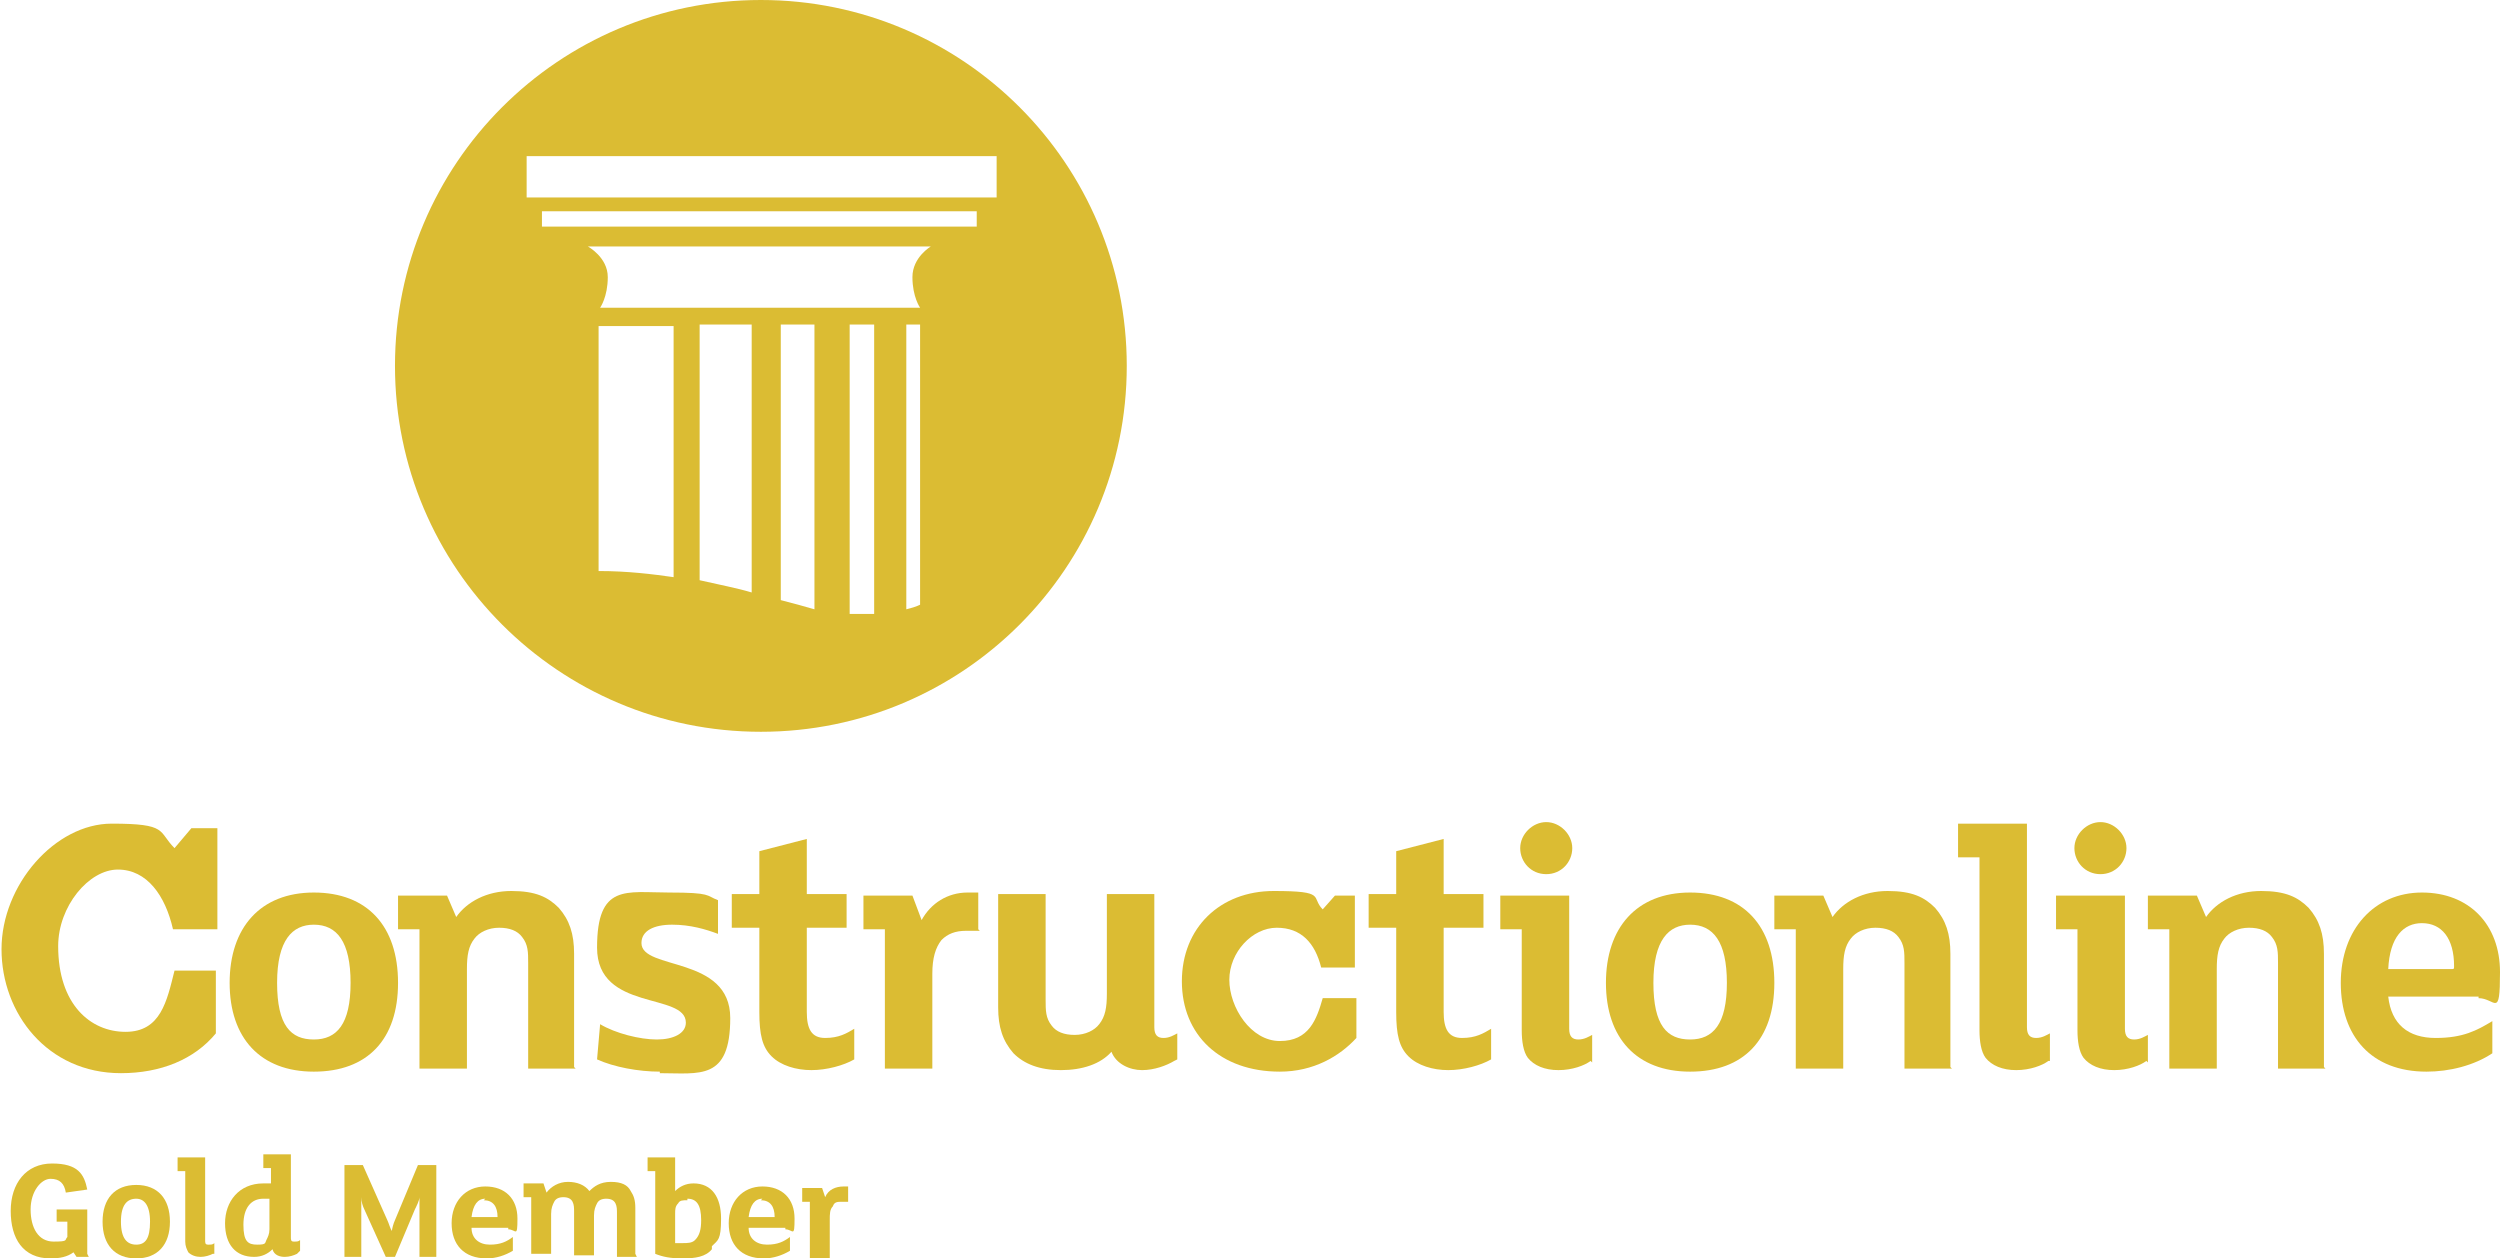 <?xml version="1.0" encoding="UTF-8"?> <svg xmlns="http://www.w3.org/2000/svg" version="1.1" viewBox="0 0 163.3 82.2"><defs><style> .cls-1 { fill: #dbbc33; } </style></defs><g><g id="Constructionline__x28_Gold_x29_"><g><path class="cls-1" d="M49.7,0c-13.2,0-23.9,10.7-23.9,23.9s10.7,23.9,23.9,23.9,23.9-10.7,23.9-23.9S62.9,0,49.7,0ZM44,37.7c-1.4-.2-3-.4-4.9-.4v-16h4.9v16.4ZM49.1,38.7c-1-.3-2.1-.5-3.4-.8v-16.7h3.4v17.5ZM53.2,39.8c-.7-.2-1.4-.4-2.2-.6v-18h2.2v18.6ZM57,40.1c-.2,0-.4,0-.6,0-.3,0-.6,0-.9,0v-18.9h1.6v18.9ZM60.1,39.5c-.2.1-.5.2-.9.3v-18.6h.9v18.3ZM59.6,18.1c0,1.3.5,2,.5,2h-20.9s.5-.7.5-2-1.3-2-1.3-2h22.4s-1.2.7-1.2,2ZM63.8,14.8h-28.4v-1h28.4v1ZM65.1,12.9h-30.7v-2.7h30.7v2.7Z"></path><g><path class="cls-1" d="M14,60.7h-2.7c-.5-2.2-1.7-3.9-3.6-3.9s-3.9,2.4-3.9,5c0,3.8,2.1,5.6,4.4,5.6s2.7-2,3.2-4h2.7v4.1c-1.4,1.7-3.6,2.6-6.2,2.6-4.8,0-7.8-3.9-7.8-8.1s3.5-8.2,7.2-8.2,3,.5,4.1,1.6l1.1-1.3h1.7v6.6Z"></path><path class="cls-1" d="M20.5,70c-3.5,0-5.5-2.2-5.5-5.8s2-5.9,5.5-5.9,5.5,2.2,5.5,5.9-2,5.8-5.5,5.8ZM20.5,60.4c-1.4,0-2.4,1-2.4,3.8s.9,3.7,2.4,3.7,2.4-1,2.4-3.7-.9-3.8-2.4-3.8Z"></path><path class="cls-1" d="M37.6,69.8h-3.1v-6.9c0-.7,0-1.2-.4-1.7-.3-.4-.8-.6-1.5-.6s-1.3.3-1.6.7c-.4.5-.5,1.1-.5,2v6.5h-3.1v-9.1h-1.4v-2.2h3.2l.6,1.4c.7-1,2-1.7,3.6-1.7s2.4.4,3.1,1.1c.7.8,1,1.7,1,3v7.4Z"></path><path class="cls-1" d="M43.1,70c-1.4,0-3-.3-4.1-.8l.2-2.3c1,.6,2.6,1,3.7,1s1.9-.4,1.9-1.1c0-2-5.8-.7-5.8-4.9s1.9-3.6,4.7-3.6,2.4.2,3.2.5v2.2c-.8-.3-1.8-.6-3-.6s-2,.4-2,1.2c0,1.8,5.8.8,5.8,4.9s-2,3.6-4.6,3.6Z"></path><path class="cls-1" d="M55.8,69.2c-.7.4-1.8.7-2.8.7s-2-.3-2.6-.9c-.6-.6-.8-1.4-.8-2.9v-5.5h-1.8v-2.2h1.8v-2.8l3.1-.8v3.6h2.6v2.2h-2.6v5.5c0,1.1.3,1.7,1.2,1.7s1.4-.3,1.9-.6v2.1Z"></path><path class="cls-1" d="M64,60.8c-.2,0-.6,0-.9,0-.7,0-1.2.2-1.6.6-.4.5-.6,1.2-.6,2.2v6.2h-3.1v-9.1h-1.4v-2.2h3.2l.6,1.6c.6-1.1,1.7-1.8,3-1.8s.5,0,.7,0v2.4Z"></path><path class="cls-1" d="M76.7,69.3c-.5.3-1.3.6-2.1.6s-1.7-.4-2-1.2c-.7.8-1.9,1.2-3.3,1.2s-2.4-.4-3.1-1.1c-.7-.8-1-1.7-1-3v-7.4h3.1v6.9c0,.7,0,1.2.4,1.7.3.4.8.6,1.5.6s1.3-.3,1.6-.7c.4-.5.5-1.1.5-2v-6.5h3.1v8.7c0,.5.2.7.6.7s.7-.2.9-.3v1.7Z"></path><path class="cls-1" d="M88.5,63.2h-2.2c-.4-1.6-1.3-2.6-2.9-2.6s-3.1,1.6-3.1,3.4,1.4,4,3.3,4,2.4-1.4,2.8-2.8h2.2v2.6c-1.1,1.2-2.8,2.2-5,2.2-3.9,0-6.4-2.4-6.4-5.9s2.5-5.9,6-5.9,2.4.4,3.2,1.2l.8-.9h1.3v4.7Z"></path><path class="cls-1" d="M97.4,69.2c-.7.4-1.8.7-2.8.7s-2-.3-2.6-.9c-.6-.6-.8-1.4-.8-2.9v-5.5h-1.8v-2.2h1.8v-2.8l3.1-.8v3.6h2.6v2.2h-2.6v5.5c0,1.1.3,1.7,1.2,1.7s1.4-.3,1.9-.6v2.1Z"></path><path class="cls-1" d="M103.9,69.3c-.4.3-1.2.6-2.1.6s-1.6-.3-2-.8c-.3-.4-.4-1.1-.4-1.8v-6.6h-1.4v-2.2h4.5v8.7c0,.5.2.7.6.7s.7-.2.9-.3v1.8ZM101,57.1c-1,0-1.7-.8-1.7-1.7s.8-1.7,1.7-1.7,1.7.8,1.7,1.7-.7,1.7-1.7,1.7Z"></path><path class="cls-1" d="M110.4,70c-3.5,0-5.5-2.2-5.5-5.8s2-5.9,5.5-5.9,5.5,2.2,5.5,5.9-2,5.8-5.5,5.8ZM110.4,60.4c-1.4,0-2.4,1-2.4,3.8s.9,3.7,2.4,3.7,2.4-1,2.4-3.7-.9-3.8-2.4-3.8Z"></path><path class="cls-1" d="M127.5,69.8h-3.1v-6.9c0-.7,0-1.2-.4-1.7-.3-.4-.8-.6-1.5-.6s-1.3.3-1.6.7c-.4.5-.5,1.1-.5,2v6.5h-3.1v-9.1h-1.4v-2.2h3.2l.6,1.4c.7-1,2-1.7,3.6-1.7s2.4.4,3.1,1.1c.7.8,1,1.7,1,3v7.4Z"></path><path class="cls-1" d="M133.8,69.3c-.4.3-1.2.6-2.1.6s-1.6-.3-2-.8c-.3-.4-.4-1.1-.4-1.8v-11.3h-1.4v-2.2h4.5v13.3c0,.5.2.7.6.7s.7-.2.9-.3v1.8Z"></path><path class="cls-1" d="M140.2,69.3c-.4.3-1.2.6-2.1.6s-1.6-.3-2-.8c-.3-.4-.4-1.1-.4-1.8v-6.6h-1.4v-2.2h4.5v8.7c0,.5.2.7.6.7s.7-.2.9-.3v1.8ZM137.2,57.1c-1,0-1.7-.8-1.7-1.7s.8-1.7,1.7-1.7,1.7.8,1.7,1.7-.7,1.7-1.7,1.7Z"></path><path class="cls-1" d="M151.9,69.8h-3.1v-6.9c0-.7,0-1.2-.4-1.7-.3-.4-.8-.6-1.5-.6s-1.3.3-1.6.7c-.4.5-.5,1.1-.5,2v6.5h-3.1v-9.1h-1.4v-2.2h3.2l.6,1.4c.7-1,2-1.7,3.6-1.7s2.4.4,3.1,1.1c.7.8,1,1.7,1,3v7.4Z"></path><path class="cls-1" d="M161.9,65.1h-5.9c.2,1.8,1.3,2.7,3.1,2.7s2.7-.5,3.7-1.1v2.1c-1.2.8-2.8,1.2-4.3,1.2-3.6,0-5.6-2.3-5.6-5.8s2.2-5.9,5.3-5.9,5.1,2.1,5.1,5.2-.3,1.7-1.4,1.7ZM158.2,60.3c-1.2,0-2.1.9-2.2,3h4.1c.2,0,.2,0,.2-.2,0-1.8-.8-2.8-2.1-2.8Z"></path><g><path class="cls-1" d="M5.8,82.1h-.8l-.2-.3c-.4.3-.9.4-1.5.4-1.8,0-2.6-1.3-2.6-3.1s1-3.1,2.7-3.1,2.1.7,2.3,1.7l-1.4.2c-.1-.6-.4-.9-1-.9s-1.3.8-1.3,2,.5,2.1,1.5,2.1.7-.1.9-.3v-1h-.7v-.8h2v2.9Z"></path><path class="cls-1" d="M8.9,82.2c-1.4,0-2.2-.9-2.2-2.4s.8-2.4,2.2-2.4,2.2.9,2.2,2.4-.8,2.4-2.2,2.4ZM8.9,78.3c-.6,0-1,.4-1,1.5s.4,1.5,1,1.5.9-.4.9-1.5-.4-1.5-.9-1.5Z"></path><path class="cls-1" d="M13.9,81.9c-.2.1-.5.2-.8.2s-.6-.1-.8-.3c-.1-.2-.2-.4-.2-.7v-4.6h-.5v-.9h1.8v5.4c0,.2,0,.3.2.3s.3,0,.4-.1v.7Z"></path><path class="cls-1" d="M19.4,81.9c-.2.1-.5.2-.8.2s-.7-.1-.8-.5c-.3.3-.7.5-1.2.5-1.2,0-1.9-.8-1.9-2.2s.9-2.6,2.5-2.6.4,0,.5,0v-1h-.5v-.9h1.8v5.4c0,.2,0,.3.2.3s.3,0,.4-.1v.7ZM17.6,78.3c-.1,0-.3,0-.4,0-.8,0-1.3.6-1.3,1.7s.3,1.3.9,1.3.5-.1.6-.3c.1-.2.2-.4.2-.7v-2Z"></path><path class="cls-1" d="M28.5,82.1h-1.1v-3.9c0,.2-.2.6-.3.8l-1.3,3.1h-.6l-1.4-3.1c-.1-.2-.2-.5-.2-.8v3.9h-1.1v-6h1.2l1.6,3.6c.1.2.2.6.3.7h0c0-.1.1-.5.2-.7l1.5-3.6h1.2v6Z"></path><path class="cls-1" d="M33.2,80.2h-2.4c0,.7.5,1.1,1.2,1.1s1.1-.2,1.5-.5v.9c-.5.3-1.1.5-1.7.5-1.5,0-2.3-.9-2.3-2.3s.9-2.4,2.2-2.4,2.1.8,2.1,2.1-.1.7-.6.7ZM31.7,78.3c-.5,0-.8.4-.9,1.2h1.7c0,0,0,0,0,0,0-.7-.3-1.1-.9-1.1Z"></path><path class="cls-1" d="M41.6,82.1h-1.3v-2.8c0-.3,0-.5-.1-.7-.1-.2-.3-.3-.6-.3s-.5.1-.6.3c-.1.2-.2.4-.2.8v2.6h-1.3v-2.8c0-.3,0-.5-.1-.7-.1-.2-.3-.3-.6-.3s-.5.1-.6.3c-.1.2-.2.4-.2.8v2.6h-1.3v-3.7h-.5v-.9h1.3l.2.6c.3-.4.8-.7,1.4-.7s1.1.2,1.4.6c.3-.3.7-.6,1.4-.6s1.1.2,1.3.6c.2.3.3.6.3,1.1v3Z"></path><path class="cls-1" d="M46.5,81.6c-.4.5-1.1.6-1.9.6s-1.3-.1-1.8-.3v-5.4h-.5v-.9h1.8v2.2c.3-.3.7-.5,1.2-.5,1.2,0,1.8.9,1.8,2.3s-.2,1.4-.6,1.8ZM44.9,78.4c-.3,0-.5,0-.6.2-.2.2-.2.4-.2.7v1.9c.1,0,.4,0,.5,0,.3,0,.6,0,.8-.2.3-.3.4-.7.4-1.3,0-1-.3-1.4-.9-1.4Z"></path><path class="cls-1" d="M51.3,80.2h-2.4c0,.7.5,1.1,1.2,1.1s1.1-.2,1.5-.5v.9c-.5.3-1.1.5-1.7.5-1.5,0-2.3-.9-2.3-2.3s.9-2.4,2.2-2.4,2.1.8,2.1,2.1-.1.7-.6.7ZM49.8,78.3c-.5,0-.8.4-.9,1.2h1.7c0,0,0,0,0,0,0-.7-.3-1.1-.9-1.1Z"></path><path class="cls-1" d="M55.4,78.5c0,0-.3,0-.4,0-.3,0-.5,0-.6.3-.2.2-.2.5-.2.9v2.5h-1.3v-3.7h-.5v-.9h1.3l.2.6c.2-.5.7-.7,1.2-.7s.2,0,.3,0v1Z"></path></g></g></g></g></g></svg> 